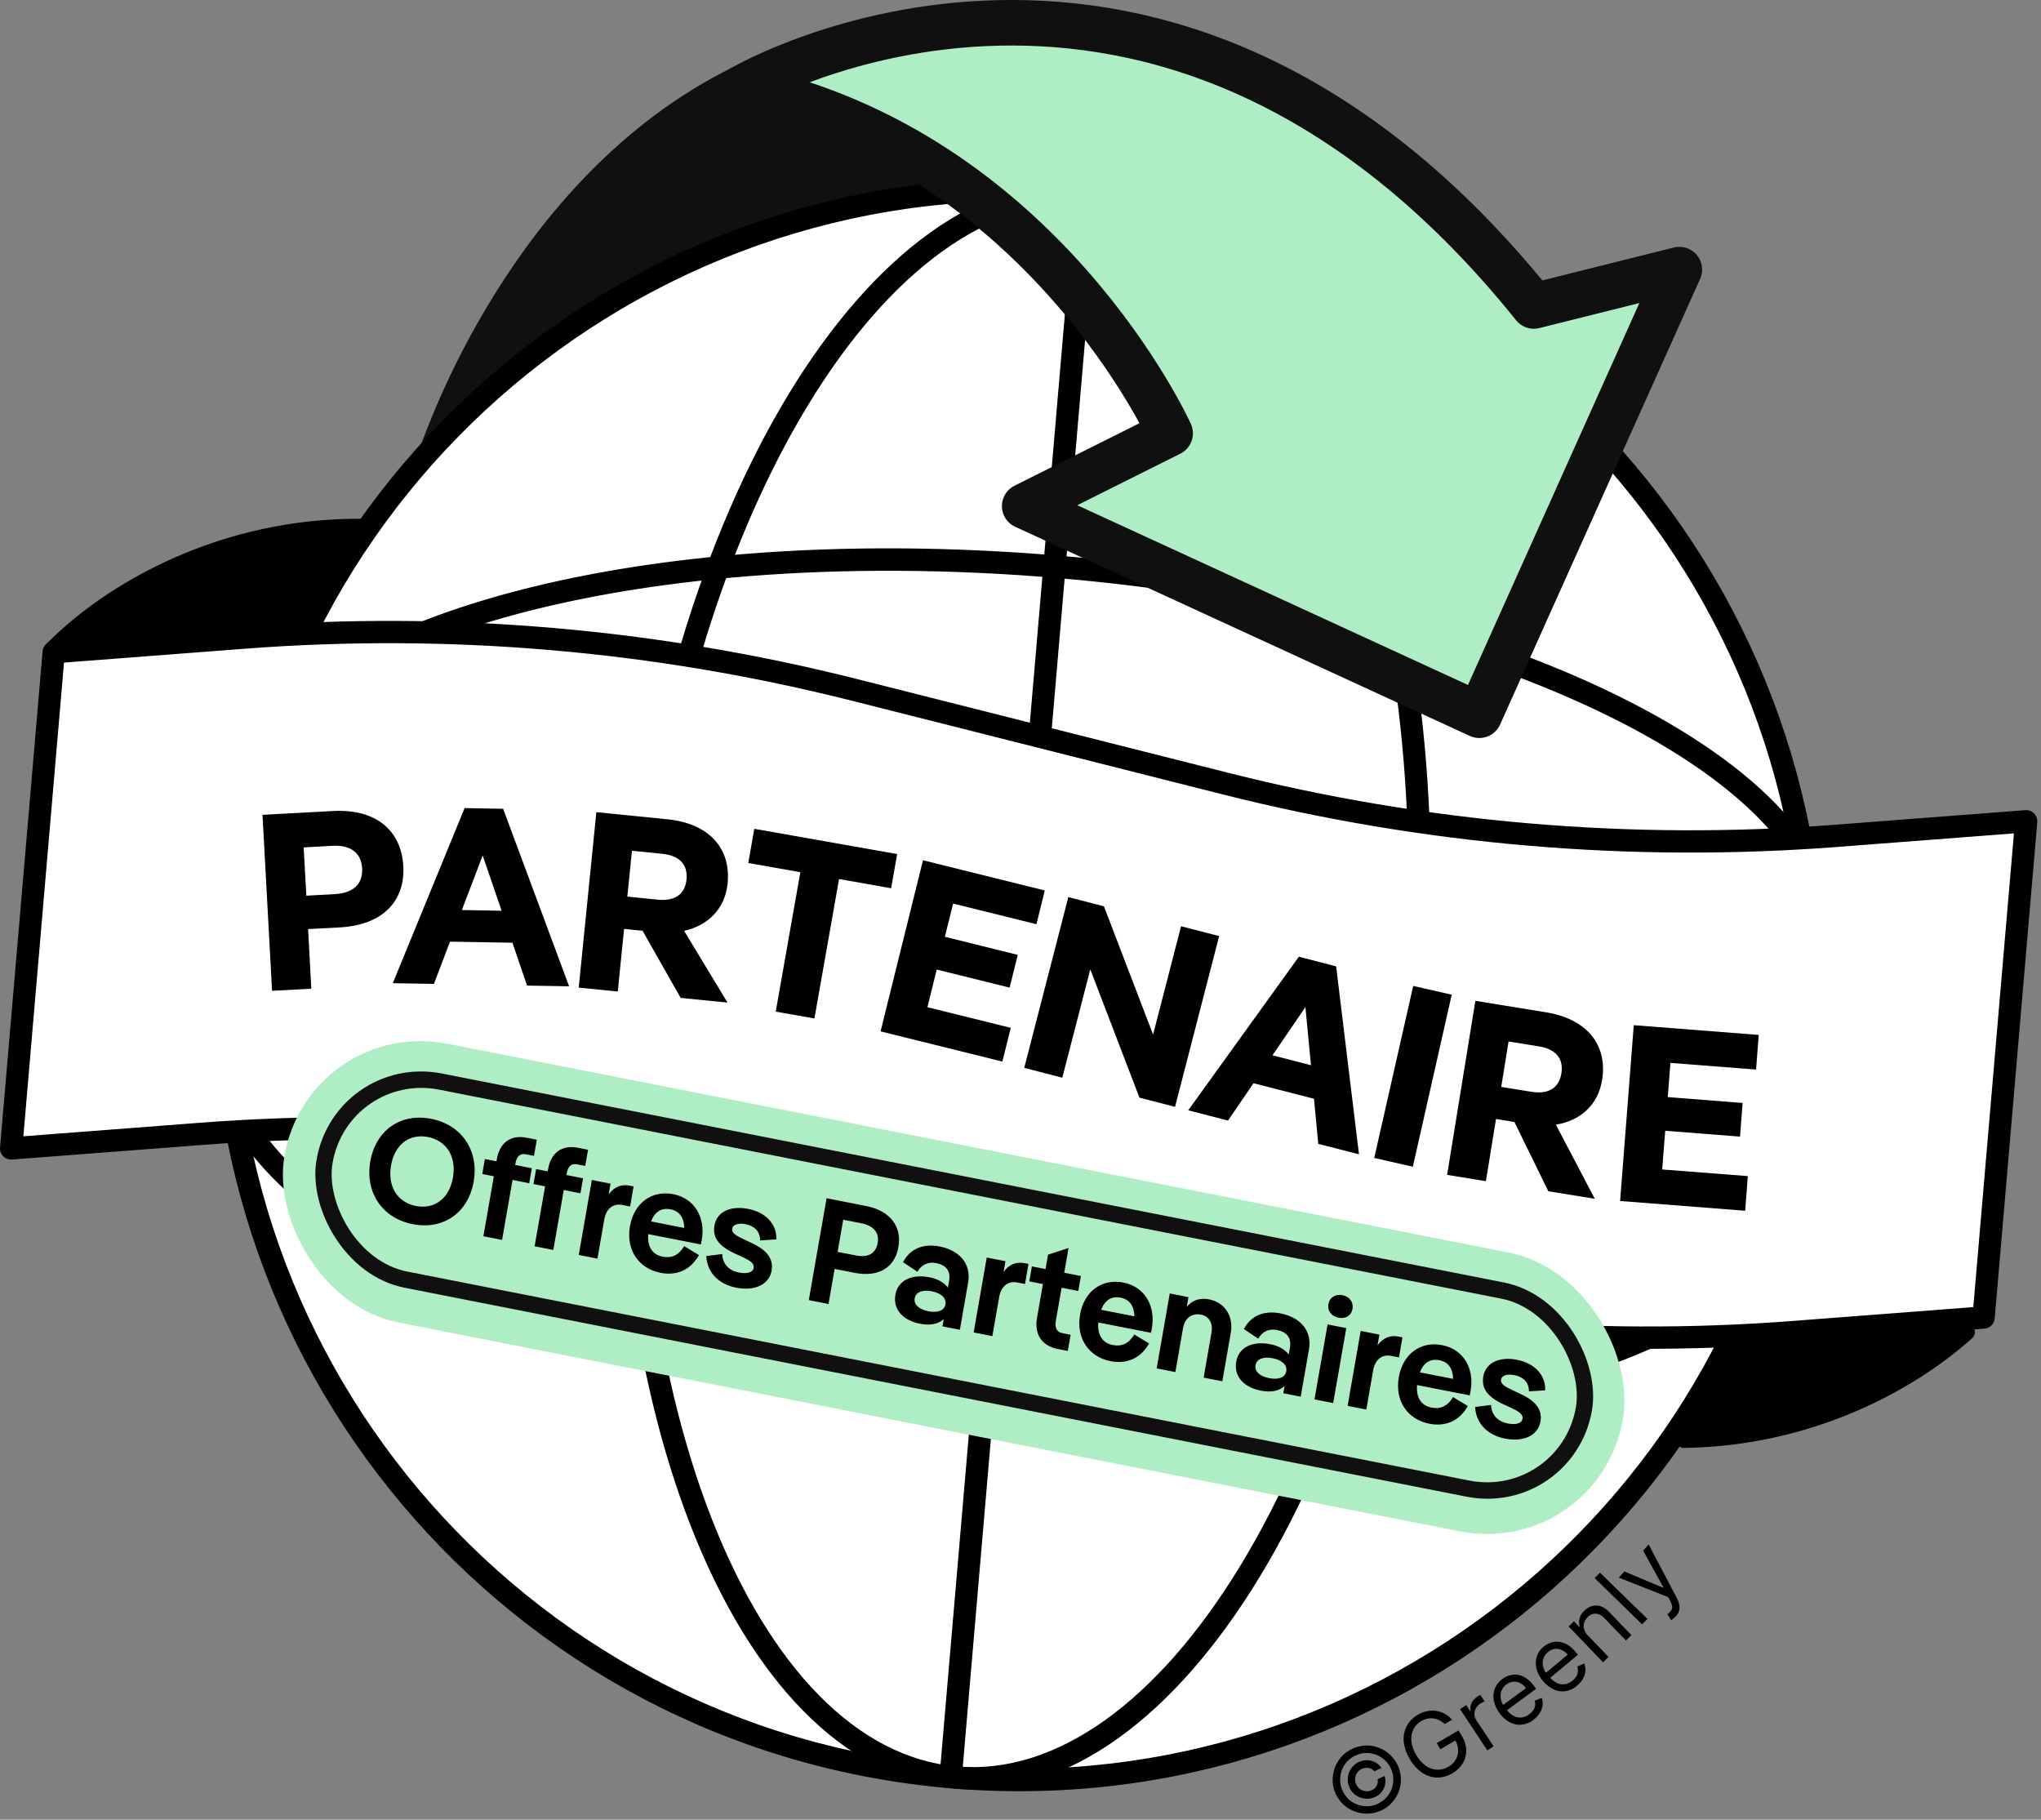 <svg width="304" height="271" viewBox="0 0 304 271" fill="none" xmlns="http://www.w3.org/2000/svg">
<rect x="0" y="0" width="304" height="271" fill="#808080" stroke="none"/>
<g clip-path="url(#clip0_630_16835)">
<path d="M141.779 26.61C141.779 26.61 140.419 27.97 136.359 33.39C136.359 33.39 95.739 36.09 65.949 67.23C66.529 66.07 78.809 28.73 110.629 13.07C110.629 13.07 133.659 18.49 141.779 26.61Z" fill="#101010"/>
<path d="M65.941 67.23C66.521 66.07 78.801 28.73 110.621 13.07C110.621 13.07 133.651 18.49 141.771 26.61C141.771 26.61 140.411 27.97 136.351 33.39C136.351 33.39 95.731 36.09 65.941 67.23Z" stroke="#101010" stroke-width="6.78" stroke-linecap="round" stroke-linejoin="round"/>
<path d="M65.941 67.23V67.25" stroke="#101010" stroke-width="6.78" stroke-linecap="round" stroke-linejoin="round"/>
<path d="M271.29 156.92C265.66 222.5 207.94 271.09 142.37 265.47C76.8 259.86 28.19 202.13 33.8 136.57C39.43 70.99 97.15 22.4 162.72 28.02C228.29 33.63 276.9 91.36 271.29 156.92Z" fill="white"/>
<path d="M268.512 156.69C262.982 221.19 206.212 268.99 141.702 263.45C77.202 257.92 29.392 201.15 34.932 136.66C40.462 72.17 97.242 24.36 161.742 29.9C226.242 35.43 274.052 92.2 268.512 156.69ZM141.492 265.86C207.322 271.5 265.262 222.72 270.902 156.9C276.542 91.08 227.762 33.14 161.932 27.5C96.102 21.86 38.162 70.64 32.522 136.46C26.882 202.28 75.662 260.22 141.492 265.86Z" fill="black" stroke="black" stroke-width="0.91"/>
<path d="M268.291 174.35L267.831 174.31L267.791 174.77C267.301 180.47 263.881 185.85 257.661 190.69C251.431 195.54 242.561 199.7 231.591 202.96C209.661 209.45 179.791 212.1 147.191 209.31C114.581 206.51 85.581 198.81 65.091 188.69C54.831 183.63 46.801 178 41.491 172.17C36.181 166.34 33.731 160.45 34.221 154.75L34.261 154.3L33.811 154.26L32.311 154.14L31.861 154.1L31.821 154.56C31.251 161.14 34.131 167.66 39.721 173.81C45.301 179.94 53.631 185.72 64.031 190.87C84.861 201.16 114.161 208.91 146.981 211.74C179.821 214.55 210.001 211.9 232.281 205.3C243.421 202.01 252.601 197.72 259.151 192.63C265.701 187.53 269.641 181.6 270.211 175.02L270.251 174.57L269.801 174.53L268.301 174.41V174.37L268.291 174.35Z" fill="black" stroke="black" stroke-width="0.91"/>
<path d="M36.679 120.6L37.129 120.64L37.169 120.19C37.659 114.49 41.079 109.11 47.299 104.27C53.529 99.42 62.399 95.25 73.369 92C95.299 85.51 125.169 82.86 157.769 85.65C190.379 88.45 219.369 96.15 239.869 106.27C250.129 111.33 258.159 116.96 263.469 122.79C268.779 128.62 271.229 134.51 270.739 140.21L270.699 140.66L271.149 140.7L272.649 140.82L273.099 140.86L273.139 140.41C273.709 133.83 270.829 127.3 265.239 121.16C259.659 115.03 251.339 109.25 240.929 104.1C220.099 93.81 190.799 86.06 157.969 83.23C125.129 80.42 94.949 83.07 72.669 89.67C61.529 92.96 52.349 97.25 45.799 102.34C39.249 107.44 35.309 113.37 34.739 119.95L34.699 120.4L35.149 120.44L36.649 120.56V120.6H36.679Z" fill="black" stroke="black" stroke-width="0.91"/>
<path d="M209.371 151.62C206.581 184.17 197.531 212.98 185.231 233.25C172.871 253.63 157.611 264.82 142.531 263.53C127.441 262.24 114.331 248.62 105.621 226.43C96.961 204.37 92.941 174.44 95.731 141.88C98.521 109.33 107.571 80.52 119.871 60.25C132.231 39.87 147.491 28.68 162.571 29.97C177.661 31.26 190.771 44.88 199.481 67.07C208.141 89.13 212.161 119.06 209.371 151.61V151.62ZM142.341 265.93C158.841 267.34 174.801 255.12 187.301 234.5C199.821 213.85 208.961 184.67 211.771 151.83C214.581 118.99 210.551 88.67 201.721 66.2C192.911 43.76 179.251 29 162.771 27.57C146.281 26.15 130.321 38.38 117.811 59C105.291 79.65 96.151 108.83 93.341 141.67C90.531 174.51 94.561 204.83 103.391 227.3C112.201 249.74 125.861 264.5 142.341 265.93Z" fill="black" stroke="black" stroke-width="0.91"/>
<path d="M161.149 27.81C160.899 27.79 160.679 27.97 160.659 28.23L140.429 264.17C140.399 264.42 140.589 264.64 140.849 264.66L142.349 264.78C142.599 264.8 142.819 264.62 142.839 264.36L163.069 28.42C163.099 28.17 162.909 27.95 162.649 27.93L161.149 27.81Z" fill="black" stroke="black" stroke-width="0.91" stroke-linejoin="round"/>
<path d="M205.711 269.62C205.101 269.92 204.431 270.07 203.761 270.1C202.431 270.14 201.141 269.67 200.151 268.8C199.651 268.34 199.241 267.79 198.961 267.18C198.671 266.57 198.511 265.9 198.491 265.23C198.471 264.58 198.581 263.92 198.801 263.3C199.021 262.69 199.361 262.11 199.811 261.62C200.261 261.12 200.821 260.71 201.431 260.43C202.051 260.15 202.711 259.98 203.381 259.95C204.031 259.93 204.691 260.02 205.311 260.26C205.921 260.48 206.491 260.83 206.981 261.27C207.481 261.73 207.901 262.27 208.181 262.88C208.471 263.49 208.631 264.16 208.661 264.83C208.711 266.16 208.241 267.45 207.341 268.44C206.891 268.94 206.331 269.36 205.711 269.64V269.62ZM205.231 268.61C205.711 268.39 206.151 268.07 206.511 267.68C207.211 266.91 207.571 265.9 207.531 264.87C207.521 264.34 207.381 263.83 207.151 263.35C206.931 262.87 206.611 262.44 206.221 262.09C205.451 261.4 204.441 261.03 203.411 261.07C202.881 261.08 202.371 261.22 201.891 261.44C201.411 261.66 200.981 261.98 200.631 262.36C199.941 263.13 199.571 264.14 199.611 265.17C199.621 265.7 199.751 266.23 199.981 266.71C200.201 267.19 200.511 267.62 200.901 267.98C201.671 268.67 202.681 269.04 203.711 269C204.241 268.99 204.771 268.85 205.251 268.63L205.231 268.61ZM201.011 266.21C200.791 265.76 200.701 265.25 200.751 264.75C200.801 264.26 200.971 263.78 201.251 263.37C201.531 262.95 201.931 262.62 202.391 262.41C202.781 262.23 203.221 262.13 203.651 262.14C204.071 262.14 204.481 262.26 204.851 262.46C205.221 262.66 205.541 262.95 205.761 263.31L204.701 263.8C204.501 263.53 204.211 263.34 203.881 263.3C203.551 263.24 203.221 263.28 202.911 263.4C202.601 263.52 202.331 263.73 202.151 264C201.981 264.25 201.881 264.54 201.841 264.85C201.821 265.16 201.861 265.46 202.001 265.75C202.141 266.03 202.331 266.27 202.581 266.45C202.831 266.62 203.121 266.72 203.431 266.76C203.741 266.8 204.041 266.74 204.331 266.6C204.651 266.46 204.911 266.23 205.071 265.92C205.221 265.63 205.251 265.29 205.181 264.97L206.241 264.48C206.361 264.87 206.391 265.3 206.311 265.71C206.241 266.11 206.081 266.5 205.821 266.82C205.561 267.16 205.221 267.43 204.831 267.61C204.361 267.83 203.861 267.92 203.341 267.87C202.851 267.82 202.371 267.65 201.961 267.37C201.541 267.09 201.211 266.69 201.001 266.24L201.011 266.21Z" fill="black"/>
<path d="M215.17 256.73C214.92 256.51 214.67 256.34 214.37 256.19C214.1 256.05 213.82 255.97 213.52 255.93C213.21 255.88 212.91 255.89 212.61 255.95C212.29 256.02 211.97 256.15 211.69 256.32C211.2 256.6 210.79 257.01 210.54 257.51C210.27 258.04 210.16 258.64 210.22 259.24C210.29 259.98 210.54 260.69 210.92 261.33C211.28 261.98 211.78 262.55 212.39 262.99C212.88 263.33 213.46 263.53 214.06 263.56C214.64 263.57 215.21 263.42 215.71 263.13C216.16 262.89 216.55 262.52 216.83 262.06C217.08 261.64 217.2 261.15 217.19 260.67C217.17 260.13 217.01 259.6 216.74 259.13L217.1 259.02L214.53 260.51L214 259.59L217.26 257.71L217.78 258.61C218.17 259.24 218.38 259.96 218.39 260.7C218.4 261.38 218.22 262.05 217.86 262.63C217.48 263.24 216.94 263.75 216.3 264.1C215.61 264.52 214.81 264.74 214 264.73C213.2 264.69 212.44 264.43 211.79 263.98C211.03 263.44 210.4 262.74 209.96 261.93C209.59 261.32 209.32 260.65 209.17 259.95C209.03 259.35 209.03 258.72 209.15 258.12C209.26 257.55 209.49 257.03 209.83 256.56C210.19 256.08 210.64 255.68 211.16 255.38C211.59 255.12 212.04 254.94 212.54 254.84C212.99 254.74 213.46 254.73 213.92 254.8C214.38 254.87 214.81 255.02 215.21 255.24C215.62 255.46 215.98 255.77 216.29 256.12L215.22 256.73H215.19H215.17Z" fill="black"/>
<path d="M221.549 260.7L217.469 254.53L218.389 253.93L218.999 254.86L219.049 254.81C218.959 254.43 218.999 254.02 219.169 253.67C219.339 253.28 219.629 252.96 219.979 252.72L220.239 252.56C220.349 252.5 220.419 252.44 220.479 252.41L221.139 253.38C221.139 253.38 221.019 253.43 220.889 253.49C220.759 253.55 220.629 253.63 220.509 253.7C220.229 253.87 219.989 254.12 219.829 254.41C219.679 254.68 219.609 254.98 219.609 255.28C219.609 255.58 219.709 255.89 219.879 256.16L222.469 260.07L221.519 260.7H221.549Z" fill="black"/>
<path d="M228.391 256.15C227.871 256.54 227.271 256.79 226.621 256.86C226.021 256.91 225.401 256.77 224.861 256.49C224.261 256.16 223.741 255.69 223.351 255.13C222.931 254.58 222.641 253.95 222.501 253.26C222.381 252.67 222.431 252.06 222.651 251.48C222.871 250.9 223.281 250.4 223.781 250.04C224.091 249.81 224.441 249.64 224.811 249.52C225.191 249.4 225.611 249.36 226.001 249.41C226.451 249.47 226.881 249.63 227.261 249.89C227.751 250.22 228.171 250.65 228.511 251.13L228.791 251.51L224.201 254.89L223.621 254.1L227.291 251.41C227.071 251.09 226.771 250.83 226.431 250.66C226.111 250.5 225.771 250.43 225.411 250.45C225.031 250.49 224.671 250.62 224.381 250.85C224.041 251.08 223.781 251.43 223.631 251.82C223.501 252.19 223.461 252.58 223.531 252.97C223.591 253.36 223.751 253.73 224.001 254.05L224.381 254.58C224.661 254.99 225.031 255.32 225.451 255.55C225.811 255.75 226.221 255.82 226.631 255.78C227.051 255.73 227.451 255.57 227.781 255.3C228.001 255.14 228.201 254.94 228.361 254.72C228.511 254.52 228.611 254.29 228.641 254.04C228.681 253.78 228.661 253.52 228.581 253.27L229.651 252.87C229.771 253.24 229.811 253.62 229.761 254C229.701 254.4 229.551 254.79 229.331 255.13C229.091 255.52 228.751 255.87 228.371 256.14L228.391 256.15Z" fill="black"/>
<path d="M234.89 251.05C234.41 251.48 233.81 251.76 233.18 251.86C232.58 251.95 231.96 251.86 231.41 251.6C230.8 251.31 230.24 250.87 229.82 250.34C229.37 249.82 229.03 249.2 228.86 248.53C228.7 247.94 228.71 247.33 228.88 246.74C229.06 246.15 229.42 245.63 229.9 245.25C230.19 245 230.54 244.81 230.91 244.67C231.29 244.52 231.7 244.46 232.09 244.5C232.54 244.54 232.99 244.67 233.39 244.9C233.91 245.21 234.35 245.6 234.72 246.07L235.03 246.44L230.64 250.09L230.01 249.33L233.5 246.42C233.26 246.11 232.95 245.88 232.59 245.72C232.27 245.57 231.91 245.52 231.57 245.57C231.2 245.63 230.84 245.79 230.56 246.04C230.23 246.3 229.98 246.66 229.86 247.06C229.75 247.44 229.74 247.83 229.84 248.21C229.94 248.59 230.11 248.96 230.37 249.25L230.8 249.75C231.11 250.13 231.49 250.45 231.93 250.66C232.3 250.83 232.72 250.88 233.12 250.82C233.54 250.75 233.93 250.55 234.25 250.27C234.47 250.1 234.64 249.89 234.79 249.66C234.91 249.45 235 249.21 235.02 248.96C235.04 248.7 235.02 248.44 234.92 248.2L235.96 247.73C236.11 248.09 236.17 248.47 236.14 248.85C236.1 249.26 235.98 249.65 235.78 250C235.55 250.41 235.24 250.76 234.87 251.04H234.86L234.89 251.05Z" fill="black"/>
<path d="M236.508 243.56L239.588 246.77L238.768 247.56L233.648 242.22L234.438 241.46L235.238 242.3L235.308 242.24C235.168 241.86 235.158 241.44 235.258 241.05C235.378 240.58 235.638 240.17 236.008 239.86C236.328 239.54 236.738 239.29 237.158 239.17C237.578 239.06 238.028 239.07 238.438 239.22C238.938 239.42 239.388 239.72 239.738 240.13L242.998 243.52L242.178 244.31L238.958 240.97C238.638 240.59 238.188 240.36 237.698 240.31C237.468 240.31 237.238 240.35 237.038 240.43C236.828 240.52 236.638 240.65 236.488 240.82C236.238 241.05 236.058 241.34 235.948 241.67C235.848 241.98 235.848 242.32 235.948 242.63C236.058 243 236.258 243.33 236.528 243.59L236.508 243.56Z" fill="black"/>
<path d="M238.32 234.22L245.38 241.1L244.58 241.91L237.52 235.02L238.32 234.21V234.22Z" fill="black"/>
<path d="M249.561 240.74C249.451 240.86 249.311 240.99 249.181 241.1C249.091 241.17 249.001 241.22 248.901 241.27L248.351 240.39C248.561 240.26 248.741 240.08 248.891 239.89C249.011 239.72 249.071 239.5 249.061 239.29C249.021 238.98 248.921 238.67 248.771 238.41L248.481 237.86L241.121 234.95L241.941 234.03L247.691 236.45L247.751 236.4L244.741 230.93L245.561 230.01L249.771 238.02C249.941 238.34 250.061 238.68 250.131 239.04C250.181 239.35 250.151 239.67 250.071 239.96C249.961 240.27 249.791 240.54 249.571 240.76L249.561 240.74Z" fill="black"/>
<path d="M8 97.13L36.3 94.96C66.88 92.61 97.63 95.25 127.37 102.77L154.89 109.72L182.41 116.67C212.15 124.19 242.9 126.83 273.49 124.48L301.79 122.31L295.45 196.21L267.15 198.38C236.57 200.73 205.82 198.09 176.08 190.57L148.56 183.62L121.04 176.67C91.3 169.15 60.55 166.51 29.96 168.86L1.66 171.03L8 97.13Z" fill="white" stroke="black" stroke-width="3.32" stroke-linejoin="round"/>
<path d="M54.531 77.87C32.851 77.49 15.741 87.67 7.191 96.47L45.031 94.64L54.551 77.87H54.541H54.531Z" fill="black" stroke="black" stroke-width="1.2" stroke-linejoin="round"/>
<path d="M44.302 93.47L10.352 95.12C18.962 87.39 33.912 79.34 52.472 79.08L44.302 93.47Z" fill="black" stroke="black" stroke-width="2.41" stroke-linejoin="round"/>
<path d="M258.998 200.04L292.948 198.39C284.338 206.12 269.388 214.17 250.828 214.43L258.998 200.03V200.04Z" fill="black" stroke="black" stroke-width="2.41" stroke-linejoin="round"/>
<path d="M250.129 40.15L220.339 106.52L152.619 75.37L174.289 64.53C174.289 64.53 155.329 22.54 110.629 13.06C110.629 13.06 172.929 -23.51 228.469 45.57L250.139 40.15H250.129Z" fill="#AFEDC4"/>
<path d="M110.621 13.06C110.621 13.06 172.921 -23.51 228.461 45.57L250.131 40.15L220.341 106.52L152.621 75.37L174.291 64.53C174.291 64.53 155.331 22.54 110.631 13.06H110.621Z" stroke="#101010" stroke-width="6.78" stroke-linecap="round" stroke-linejoin="round"/>
<path d="M39.111 121.348L49.598 120.781C56.035 120.424 59.781 123.722 60.072 128.999C60.349 134.209 56.985 137.771 50.614 138.114L45.891 138.364L46.366 147.242L40.522 147.559L39.098 121.335L39.111 121.348ZM45.231 126.202L45.627 133.391L49.901 133.154C52.526 133.009 54.069 131.729 53.938 129.328C53.806 126.928 52.13 125.82 49.505 125.965L45.231 126.202Z" fill="black"/>
<path d="M64.625 146.529L58.504 146.424L69.202 120.345L74.94 120.451L84.767 146.886L78.502 146.78L76.325 140.396L67.025 140.237L64.625 146.543V146.529ZM74.716 135.634L71.893 127.402L68.793 135.528L74.716 135.634Z" fill="black"/>
<path d="M108.36 149.313L101.382 148.614L95.71 138.615L92.953 138.338L92.016 147.664L86.199 147.084L88.824 120.952L99.456 122.021C105.498 122.627 108.914 126.255 108.373 131.584C108.004 135.278 105.524 137.823 101.897 138.628L108.36 149.313ZM94.127 126.69L93.441 133.523L97.953 133.985C100.419 134.235 102.029 133.259 102.253 130.99C102.49 128.642 101.066 127.402 98.638 127.152L94.127 126.703V126.69Z" fill="black"/>
<path d="M132.73 132.283L124.974 130.911L121.307 151.674L115.542 150.658L119.209 129.895L111.453 128.524L112.35 123.432L133.627 127.191L132.73 132.283Z" fill="black"/>
<path d="M137.479 128.115L155.616 132.613L154.376 137.639L141.964 134.565L140.737 139.512L151.593 142.203L150.38 147.083L139.523 144.392L138.138 149.999L150.551 153.072L149.298 158.098L131.16 153.6L137.479 128.101V128.115Z" fill="black"/>
<path d="M175.916 137.942L181.588 139.406L175.019 164.839L169.716 163.467L162.395 144.366L158.227 160.499L152.555 159.035L159.124 133.602L164.427 134.974L171.748 154.075L175.916 137.942Z" fill="black"/>
<path d="M182.907 166.884L176.984 165.353L193.46 142.48L199.013 143.918L202.417 171.909L196.349 170.353L195.716 163.639L186.706 161.317L182.907 166.884ZM195.267 158.639L194.436 149.986L189.529 157.162L195.267 158.639Z" fill="black"/>
<path d="M216.23 148.139L210.439 173.756L204.688 172.45L210.492 146.833L216.243 148.139H216.23Z" fill="black"/>
<path d="M237.546 178.531L230.62 177.41L225.568 167.094L222.824 166.646L221.321 175.906L215.543 174.969L219.751 149.049L230.304 150.764C236.306 151.74 239.485 155.565 238.627 160.855C238.034 164.522 235.409 166.909 231.742 167.49L237.546 178.544V178.531ZM224.698 155.09L223.603 161.87L228.088 162.596C230.528 162.992 232.19 162.121 232.559 159.865C232.942 157.531 231.597 156.211 229.183 155.829L224.698 155.103V155.09Z" fill="black"/>
<path d="M243.331 152.677L261.957 154.128L261.561 159.286L248.805 158.296L248.409 163.388L259.556 164.259L259.173 169.271L248.027 168.401L247.578 174.165L260.334 175.154L259.938 180.312L241.312 178.861L243.344 152.677H243.331Z" fill="black"/>
<rect x="-0.986" y="-1.435" width="200.783" height="39.717" rx="19.858" transform="matrix(0.981 0.193 -0.172 0.985 47.7 154.416)" fill="#AFEDC4" stroke="#AFEDC4" stroke-width="2.438" stroke-linejoin="round"/>
<rect x="-0.986" y="-1.435" width="191.204" height="29.946" rx="14.973" transform="matrix(0.981 0.193 -0.172 0.985 51.641 159.79)" fill="#AFEDC4" stroke="#101010" stroke-width="2.438" stroke-linejoin="round"/>
<path d="M61.472 182.311C56.96 181.425 54.343 177.616 55.157 172.957C55.972 168.298 59.702 165.735 64.213 166.62C68.747 167.51 71.364 171.319 70.55 175.978C69.736 180.638 66.006 183.2 61.472 182.311ZM61.946 179.602C64.644 180.131 66.902 178.58 67.463 175.372C68.023 172.165 66.439 169.859 63.74 169.329C61.063 168.804 58.805 170.355 58.245 173.563C57.684 176.77 59.269 179.076 61.946 179.602ZM78.446 169.436L79.957 169.733L79.537 172.138L78.35 171.905C77.465 171.732 76.96 172.193 76.774 173.255L76.733 173.493L79.215 173.98L78.825 176.213L76.343 175.725L74.783 184.654L71.998 184.108L73.558 175.179L71.831 174.84L72.221 172.608L73.948 172.947L74.008 172.6C74.429 170.194 76.05 168.966 78.446 169.436ZM86.078 170.934L87.589 171.231L87.169 173.636L85.981 173.403C85.096 173.229 84.592 173.691 84.406 174.753L84.364 174.991L86.847 175.478L86.457 177.711L83.974 177.223L82.415 186.152L79.63 185.605L81.19 176.677L79.463 176.338L79.853 174.106L81.579 174.444L81.64 174.098C82.06 171.692 83.682 170.464 86.078 170.934ZM93.79 176.572L94.373 176.687L93.851 179.677L92.685 179.448C91.389 179.194 90.298 179.944 90.011 181.591L88.988 187.442L86.204 186.896L88.153 175.735L90.938 176.281L90.658 177.885C91.511 176.708 92.603 176.339 93.79 176.572ZM98.687 187.149C100.004 187.408 101.06 186.987 101.908 185.585L104.11 186.913C102.807 189.258 100.645 189.999 98.379 189.554C95.097 188.91 93.218 186.121 93.831 182.61C94.437 179.142 97.095 177.221 100.29 177.848C103.377 178.454 105.127 181.218 104.521 184.686C104.487 184.881 104.442 185.141 104.386 185.331L96.549 183.793C96.381 185.778 97.262 186.87 98.687 187.149ZM99.896 180.102C98.536 179.835 97.54 180.424 96.969 181.903L101.913 182.873C101.887 181.232 101.105 180.339 99.896 180.102ZM109.642 191.765C107.268 191.299 105.353 189.735 105.195 187.059L107.569 186.763C107.635 188.3 108.633 189.236 110.036 189.511C111.288 189.757 112.137 189.498 112.255 188.826C112.368 188.176 111.813 187.775 110.514 187.162L109.458 186.686C106.999 185.553 106.109 184.257 106.416 182.502C106.764 180.508 108.747 179.508 111.446 180.037C114.036 180.546 115.719 182.288 115.631 184.58L113.215 184.733C113.216 183.321 112.3 182.559 111.048 182.313C109.947 182.097 109.159 182.39 109.061 182.954C108.936 183.669 109.714 184.069 110.974 184.652L112.005 185.146C114.259 186.171 115.228 187.527 114.933 189.217C114.573 191.276 112.47 192.32 109.642 191.765ZM120.467 193.621L123.117 178.451L128.989 179.603C132.616 180.315 134.348 182.672 133.814 185.728C133.284 188.762 130.878 190.262 127.273 189.555L124.316 188.974L123.403 194.197L120.467 193.621ZM128.315 182.183L125.595 181.649L124.759 186.439L127.479 186.972C129.249 187.32 130.447 186.726 130.727 185.122C131.003 183.54 130.086 182.53 128.315 182.183ZM139.98 185.638C142.657 186.163 144.725 188.004 144.198 191.016L142.971 198.038L140.381 197.529L140.57 196.446C139.746 197.203 138.522 197.433 137.054 197.145C134.464 196.637 132.985 195.002 133.368 192.813C133.735 190.711 135.744 189.693 138.464 190.227C139.737 190.477 140.645 191.036 141.186 191.77L141.364 190.751C141.625 189.256 140.883 188.393 139.437 188.109C138.206 187.868 137.251 188.352 136.644 189.399L134.504 187.97C135.672 185.756 137.778 185.206 139.98 185.638ZM138.274 195.278C139.634 195.545 140.653 195.207 140.819 194.253C140.986 193.3 140.152 192.576 138.792 192.309C137.432 192.042 136.409 192.401 136.243 193.355C136.076 194.308 136.913 195.011 138.274 195.278ZM152.609 188.117L153.192 188.231L152.67 191.222L151.504 190.993C150.209 190.739 149.118 191.489 148.83 193.136L147.808 198.987L145.023 198.44L146.973 187.279L149.757 187.826L149.477 189.43C150.331 188.252 151.422 187.884 152.609 188.117ZM154.457 196.28L155.339 191.23L153.31 190.832L153.7 188.6L155.729 188.998L156.104 186.853L159.157 185.86L158.514 189.545L160.996 190.032L160.606 192.264L158.124 191.777L157.264 196.696C157.079 197.758 157.394 198.381 158.279 198.554L159.467 198.787L159.047 201.193L157.514 200.892C155.139 200.426 154.04 198.664 154.457 196.28ZM165.728 200.308C167.045 200.566 168.101 200.146 168.949 198.743L171.151 200.072C169.848 202.416 167.687 203.158 165.42 202.713C162.138 202.069 160.259 199.279 160.872 195.768C161.478 192.301 164.136 190.379 167.331 191.006C170.418 191.612 172.168 194.376 171.562 197.844C171.528 198.039 171.483 198.299 171.427 198.49L163.591 196.952C163.423 198.936 164.304 200.028 165.728 200.308ZM166.937 193.26C165.577 192.993 164.581 193.582 164.01 195.062L168.954 196.032C168.928 194.391 168.146 193.497 166.937 193.26ZM180.106 193.514C182.373 193.959 183.765 195.958 183.318 198.515L182.061 205.71L179.276 205.163L180.45 198.445C180.704 196.993 180.027 196.009 178.905 195.788C177.588 195.53 176.483 196.232 176.214 197.771L175.067 204.337L172.282 203.791L174.232 192.63L177.017 193.176L176.763 194.628C177.644 193.546 178.854 193.268 180.106 193.514ZM190.746 195.602C193.423 196.127 195.49 197.968 194.964 200.98L193.737 208.002L191.147 207.493L191.336 206.41C190.512 207.167 189.288 207.397 187.82 207.109C185.229 206.601 183.751 204.966 184.133 202.777C184.501 200.675 186.509 199.657 189.23 200.191C190.503 200.441 191.41 201 191.952 201.734L192.13 200.715C192.391 199.22 191.649 198.357 190.202 198.073C188.972 197.831 188.016 198.316 187.409 199.363L185.27 197.934C186.438 195.72 188.544 195.17 190.746 195.602ZM189.039 205.242C190.399 205.509 191.419 205.171 191.585 204.217C191.752 203.264 190.918 202.54 189.558 202.273C188.198 202.006 187.175 202.365 187.008 203.319C186.842 204.272 187.679 204.975 189.039 205.242ZM199.365 196.24C198.372 196.045 197.679 195.282 197.865 194.22C198.046 193.18 198.959 192.686 199.952 192.881C200.945 193.076 201.63 193.883 201.448 194.923C201.263 195.985 200.358 196.435 199.365 196.24ZM195.788 208.404L197.738 197.243L200.523 197.79L198.573 208.951L195.788 208.404ZM208.308 199.049L208.891 199.163L208.369 202.154L207.203 201.925C205.908 201.671 204.817 202.421 204.529 204.068L203.507 209.919L200.722 209.373L202.672 198.212L205.456 198.758L205.176 200.362C206.03 199.185 207.121 198.816 208.308 199.049ZM213.205 209.626C214.522 209.885 215.578 209.464 216.426 208.062L218.628 209.39C217.325 211.735 215.164 212.476 212.897 212.031C209.615 211.387 207.736 208.597 208.349 205.087C208.955 201.619 211.613 199.698 214.808 200.325C217.895 200.931 219.645 203.695 219.039 207.162C219.005 207.357 218.96 207.618 218.904 207.808L211.068 206.27C210.9 208.255 211.781 209.347 213.205 209.626ZM214.414 202.579C213.054 202.312 212.058 202.901 211.487 204.38L216.431 205.35C216.405 203.709 215.623 202.816 214.414 202.579ZM224.161 214.242C221.786 213.776 219.871 212.212 219.713 209.536L222.087 209.24C222.153 210.777 223.151 211.713 224.554 211.988C225.806 212.234 226.656 211.975 226.773 211.303C226.887 210.653 226.331 210.252 225.032 209.639L223.976 209.162C221.517 208.03 220.627 206.734 220.934 204.979C221.282 202.985 223.265 201.985 225.964 202.514C228.554 203.023 230.237 204.765 230.15 207.057L227.734 207.21C227.735 205.798 226.818 205.036 225.566 204.79C224.465 204.574 223.677 204.867 223.579 205.431C223.454 206.146 224.233 206.545 225.493 207.129L226.523 207.623C228.777 208.648 229.746 210.004 229.451 211.694C229.091 213.753 226.989 214.797 224.161 214.242Z" fill="black"/>
</g>
<defs>
<clipPath id="clip0_630_16835">
<rect width="303.44" height="270.11" fill="white"/>
</clipPath>
</defs>
</svg>
